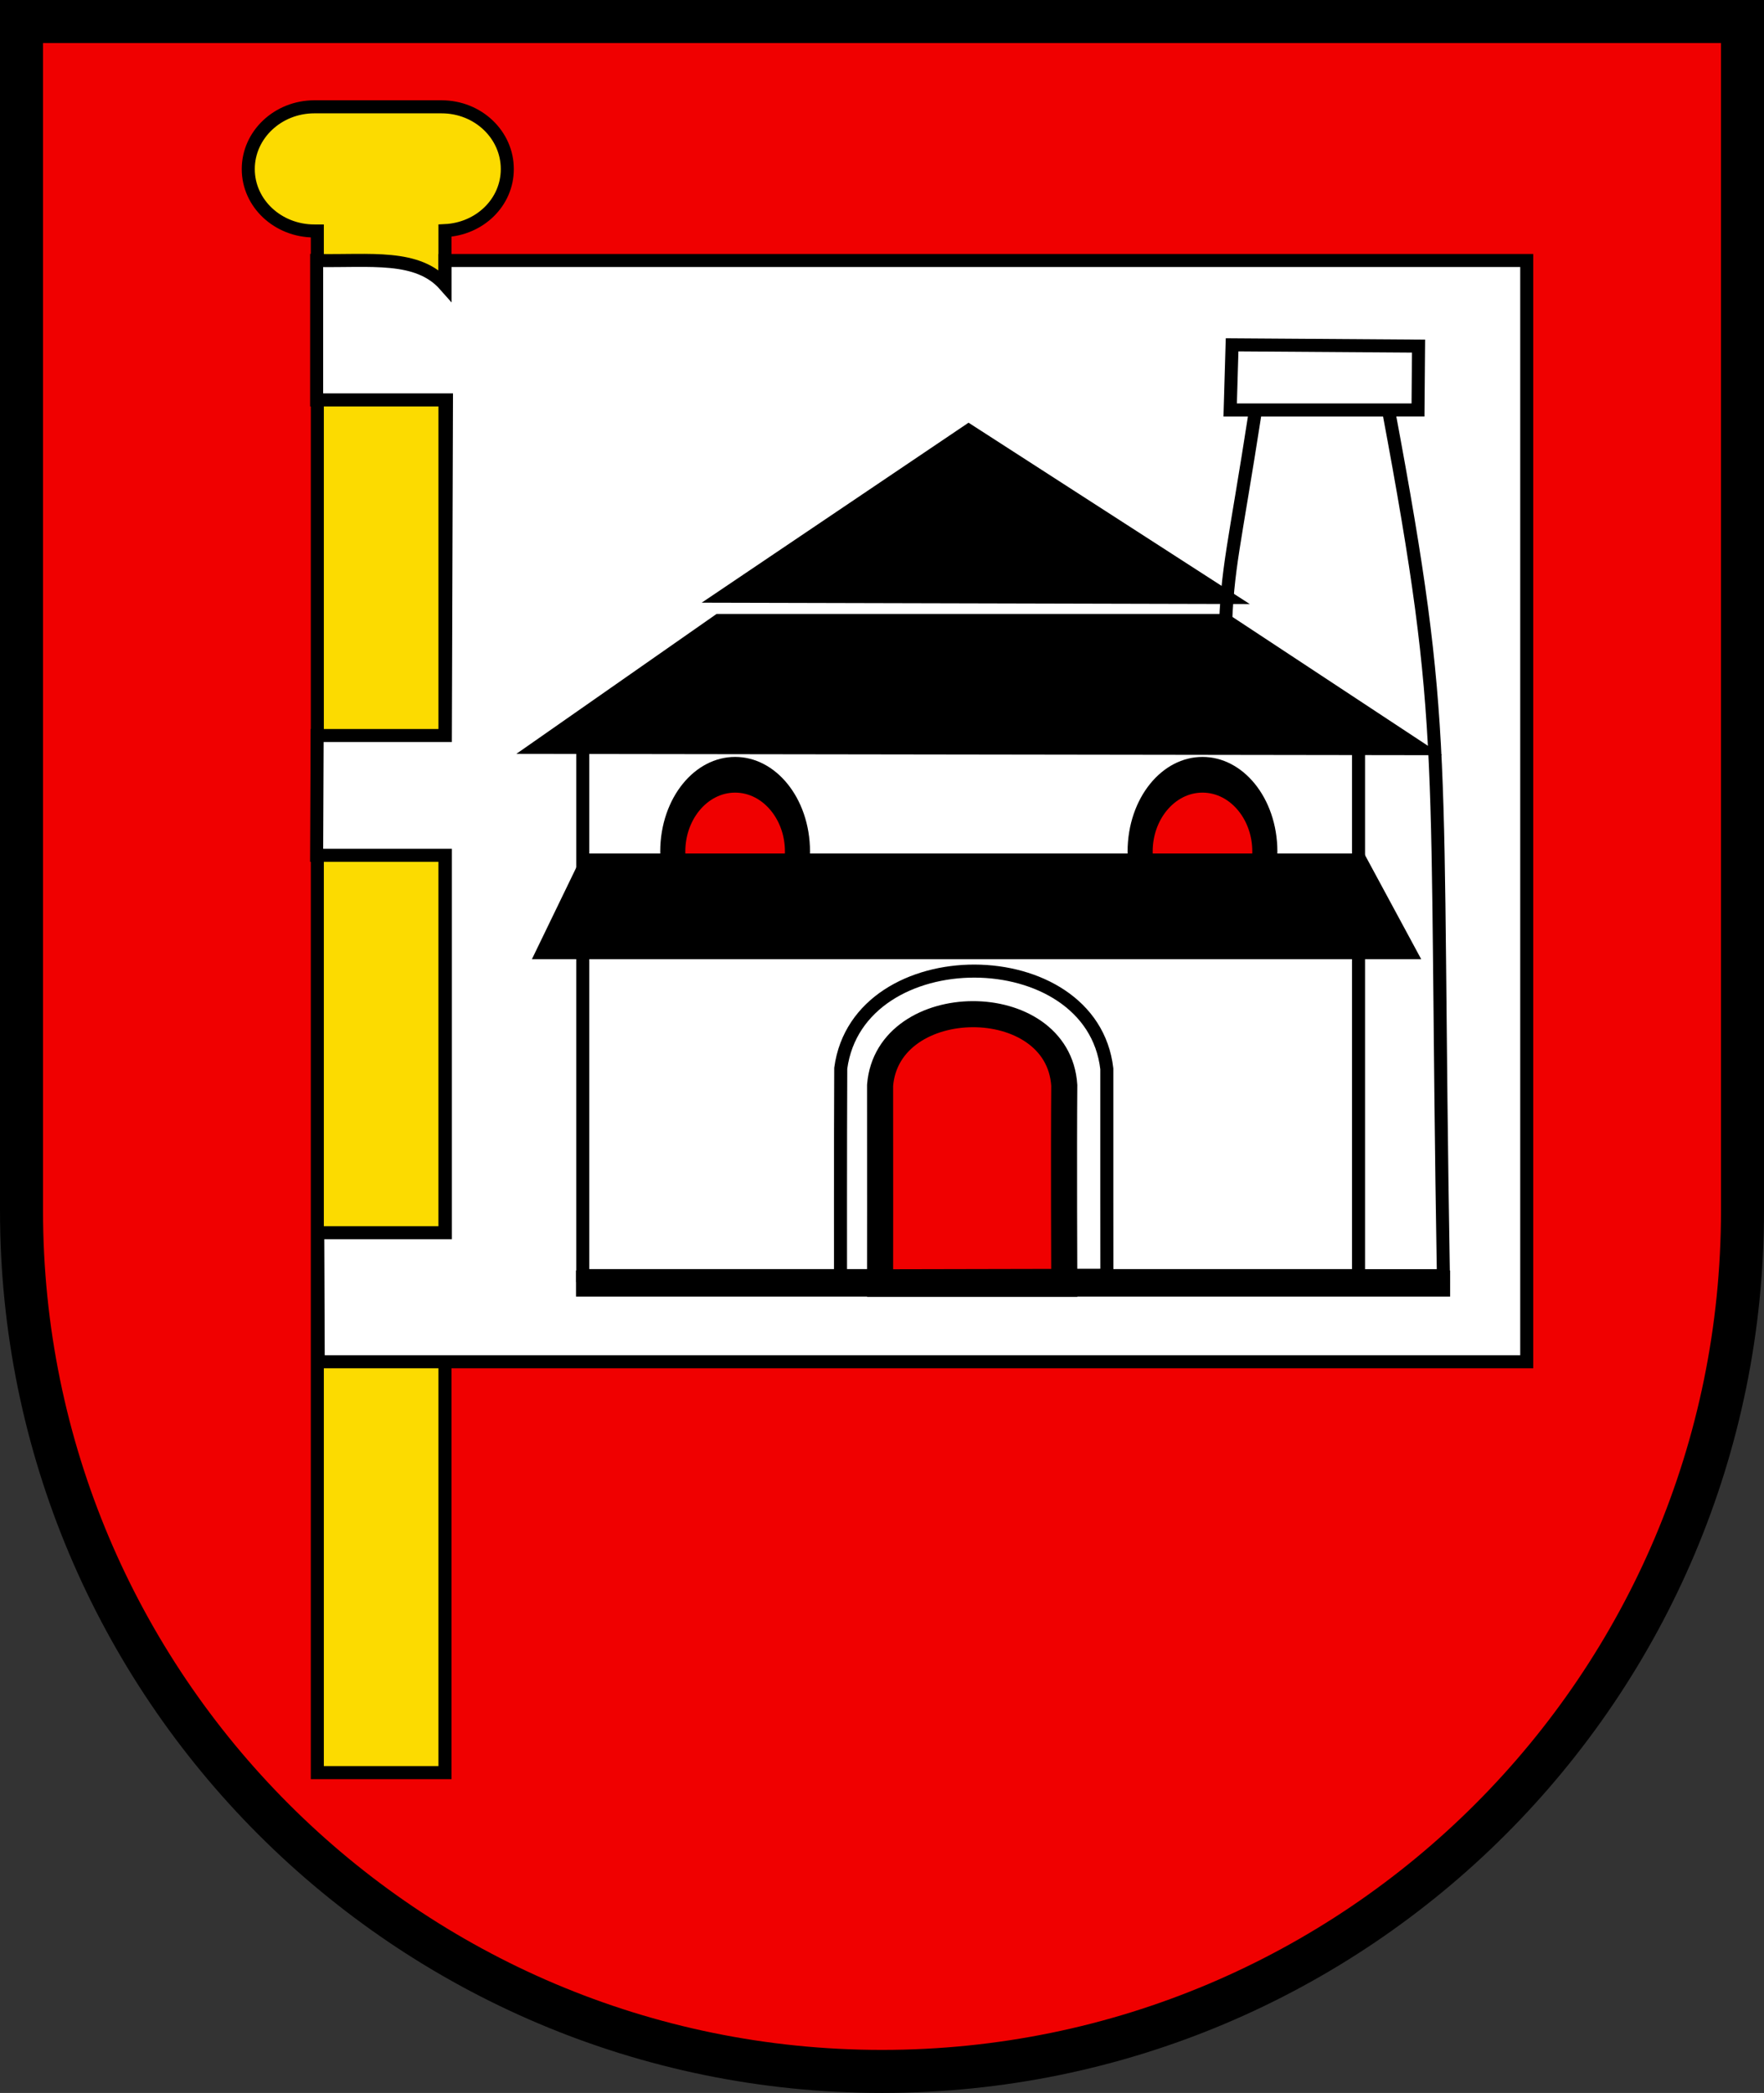 <?xml version="1.0" encoding="UTF-8"?>
<svg width="406" height="481.5" version="1.1" xmlns="http://www.w3.org/2000/svg">
<rect width="100%" height="100%" fill="#333333" stroke="none"/>
<path d="M4.951 4.951v285.33c0 103.41 88.667 187.25 198.05 187.25s198.05-83.833 198.05-187.25V4.951z" fill="#f00000"/>
<g stroke="#000">
<path d="M72.347 24.574c-8.386 0-15.206 6.424-15.206 14.323 0 7.898 6.82 14.242 15.206 14.242h.687v354.67h29.381V53.059c8.019-.382 14.347-6.51 14.347-14.161 0-7.898-6.734-14.323-15.12-14.323z" fill="#fcdb00" stroke-width="3"/>
<path d="M72.881 59.928c12.367.237 23.211-1.497 29.553 5.686v-5.686h248.96v253.36H73.244l-.115-29.685h29.374v-86.838H72.877l.115-27.552h29.511l.252-77.208H72.878z" fill="#fff" stroke-width="3"/>
<path d="m132.58 295.29h201.18" stroke-width="6"/>
<g stroke-width="3">
<path d="M332.21 293.48c-2.089-122.79 1.381-124.25-12.639-199.16h6.797l.122-14.693-42.913-.298-.44 14.992h36.753-30.912c-4.95 31.928-6.529 36.1-6.964 51.166l26.297 25.754v122.24z" fill="#fff"/>
<path d="M134.13 171.85h178.55v121.62H134.13z" fill="#fff"/>
<g transform="matrix(.425 0 0 .4 98.914 58.108)" fill="#f00000">
<ellipse transform="matrix(4.528 0 0 6.844 -2883.2 -2463.2)" cx="673.27" cy="410.24" rx="7.457" ry="6.45"/>
<ellipse transform="matrix(4.528 0 0 6.844 -2630.1 -2463.2)" cx="673.27" cy="410.24" rx="7.457" ry="6.45"/>
</g>
</g>
<path d="M202.56 295.36s.032-31.198 0-45.66c1.72-21.703 40.996-21.973 42.391 0-.129 14.779 0 45.66 0 45.66z" fill="#f00000" stroke-width="6"/>
<path d="M193.45 293.53s-.032-30.764.057-47.767c4.049-29.944 57.778-29.701 61.235.123-.016 16.554.012 47.514.012 47.514z" fill="none" stroke-width="3"/>
<path d="m123.7 219.87 11-22.718h178.79l12.27 22.718zm41.47-77.82-43.794 30.59 207.88.299-46.867-30.889zm57.76-43.845-58.819 39.658c40.271.098 80.542.2 120.81.299z" stroke-width="1.6"/>
<path d="M4.951 4.951v273.55c0 109.38 88.67 198.05 198.05 198.05s198.05-88.669 198.05-198.05V4.951z" fill="none" stroke-width="9.9"/>
</g>
</svg>
